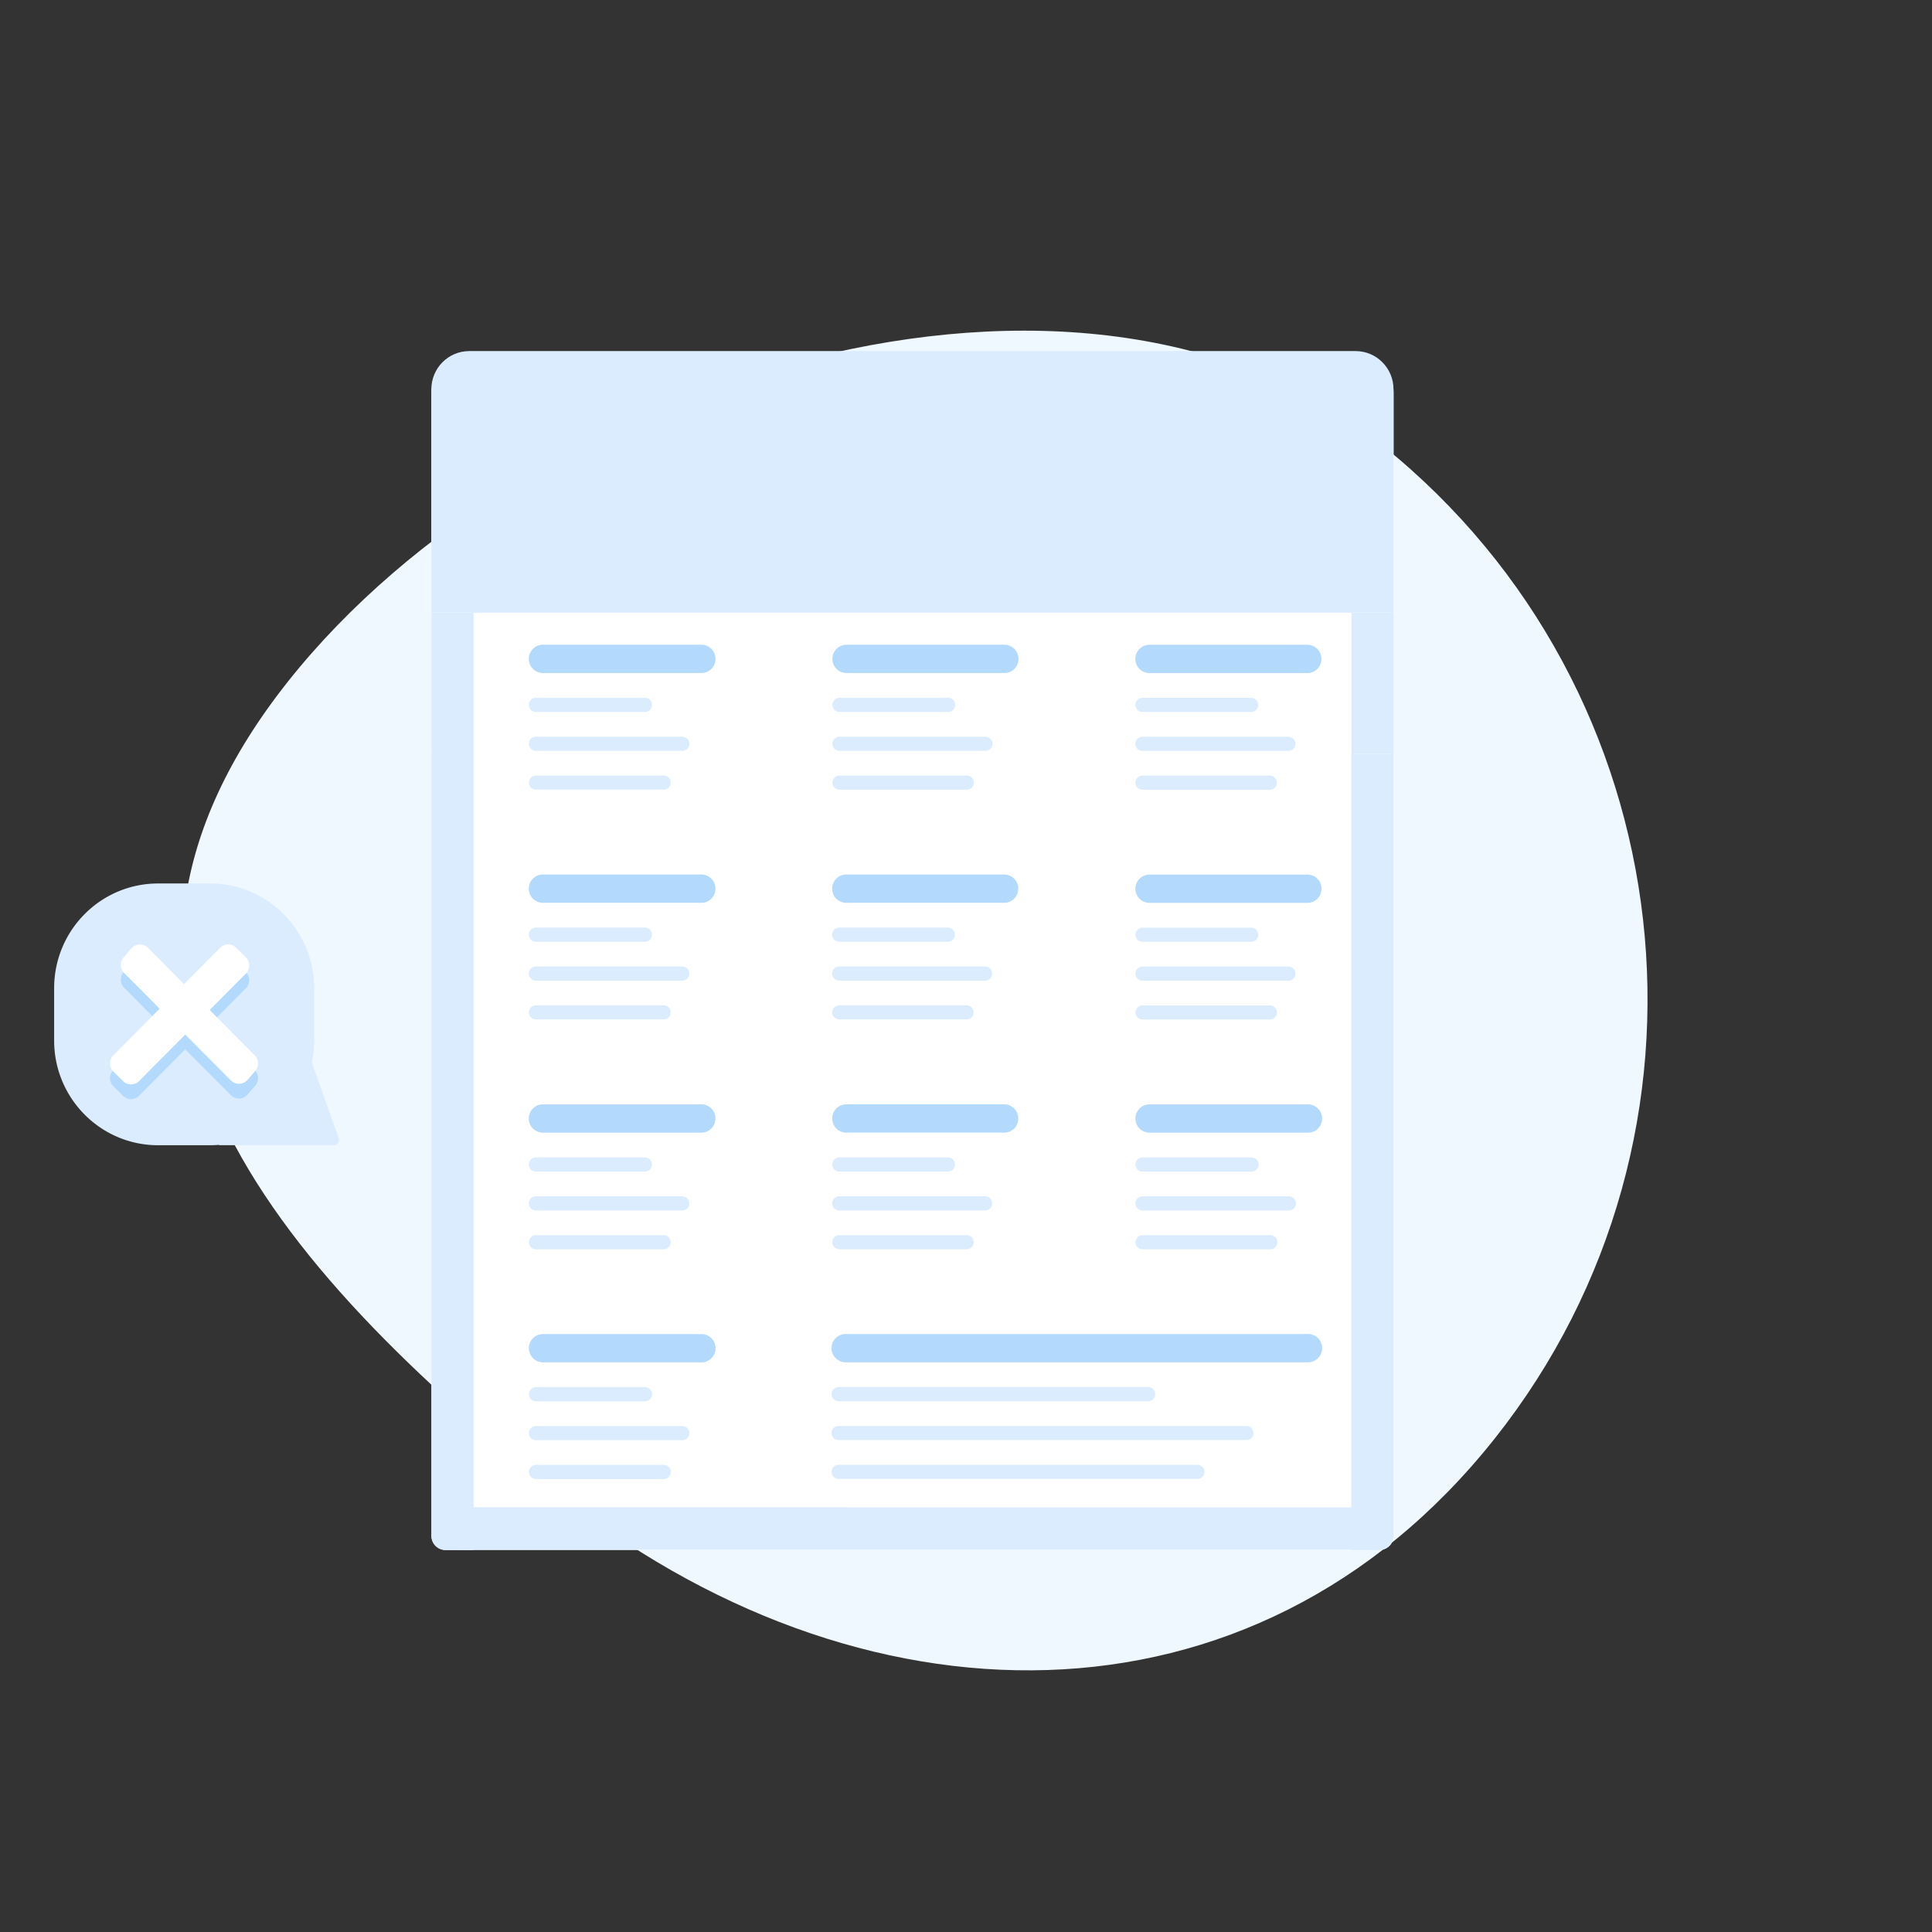 <svg xmlns="http://www.w3.org/2000/svg" width="178" height="178" fill="none"><rect width="100%" height="100%" fill="#333333" stroke="none"/><path fill="#F0F8FF" d="M127.408 41.07c27.941 22.486 32.55 63.444 10.293 91.481-22.256 28.038-58.728 27.22-86.669 4.733S4.299 90.799 26.555 62.762c22.257-28.038 72.912-44.18 100.853-21.693"/><path fill="#fff" d="M39.75 36.225c0-1.939 1.56-3.51 3.486-3.51h81.671c1.926 0 3.487 1.571 3.487 3.51v105.277a1.3 1.3 0 0 1-1.294 1.303H41.044a1.3 1.3 0 0 1-1.294-1.303z"/><path fill="#DBECFF" d="M39.742 35.861c0-1.941 1.563-3.515 3.491-3.515h81.662c1.928 0 3.491 1.574 3.491 3.515v20.586H39.742z"/><path fill="#B3DAFC" d="M48.723 60.703c0-.72.579-1.303 1.294-1.303h14.611c.715 0 1.294.584 1.294 1.303 0 .72-.58 1.303-1.294 1.303H50.017a1.3 1.3 0 0 1-1.294-1.303"/><path fill="#DBECFF" d="M48.723 64.94c0-.36.29-.65.647-.65h10.053a.65.65 0 0 1 .647.65.65.65 0 0 1-.647.652H49.37a.65.65 0 0 1-.647-.651m0 3.584c0-.36.29-.652.647-.652h13.497a.65.65 0 0 1 .647.651.65.65 0 0 1-.647.652H49.37a.65.65 0 0 1-.647-.651m.007 3.578c0-.36.29-.652.648-.652h11.775a.65.65 0 0 1 .647.652.65.65 0 0 1-.647.651H49.377a.65.65 0 0 1-.647-.651"/><path fill="#B3DAFC" d="M48.719 81.875c0-.72.58-1.303 1.294-1.303h14.611c.715 0 1.294.584 1.294 1.303 0 .72-.58 1.303-1.294 1.303H50.013a1.3 1.3 0 0 1-1.294-1.303"/><path fill="#DBECFF" d="M48.723 86.112c0-.36.29-.651.647-.651h10.053a.65.65 0 0 1 .647.651.65.65 0 0 1-.647.652H49.37a.65.65 0 0 1-.647-.652m-.004 3.584c0-.36.29-.651.647-.651h13.497a.65.65 0 0 1 .647.651.65.65 0 0 1-.647.652H49.366a.65.65 0 0 1-.647-.652m.008 3.579c0-.36.29-.652.647-.652H61.15a.65.65 0 0 1 .647.651.65.65 0 0 1-.647.652H49.374a.65.65 0 0 1-.647-.651"/><path fill="#B3DAFC" d="M76.668 81.875c0-.72.58-1.303 1.294-1.303H92.52c.715 0 1.294.584 1.294 1.303 0 .72-.579 1.303-1.294 1.303H77.962a1.3 1.3 0 0 1-1.294-1.303"/><path fill="#DBECFF" d="M76.668 86.112c0-.36.29-.651.647-.651h10.018a.65.65 0 0 1 .647.651.65.65 0 0 1-.647.652H77.315a.65.65 0 0 1-.647-.652m0 3.584c0-.36.29-.651.647-.651h13.451a.65.65 0 0 1 .647.651.65.65 0 0 1-.647.652H77.315a.65.65 0 0 1-.647-.652m.008 3.579c0-.36.29-.652.647-.652h11.735a.65.65 0 0 1 .647.651.65.65 0 0 1-.647.652H77.323a.65.65 0 0 1-.647-.651"/><path fill="#B3DAFC" d="M104.609 81.881c0-.72.58-1.303 1.294-1.303h14.559a1.3 1.3 0 0 1 1.294 1.303c0 .72-.58 1.303-1.294 1.303h-14.559a1.3 1.3 0 0 1-1.294-1.303"/><path fill="#DBECFF" d="M104.613 86.118c0-.36.29-.651.647-.651h10.018c.358 0 .647.291.647.651s-.289.652-.647.652H105.26a.65.65 0 0 1-.647-.652m-.004 3.584c0-.36.29-.651.647-.651h13.452a.65.65 0 0 1 .647.651.65.65 0 0 1-.647.652h-13.452a.65.65 0 0 1-.647-.652m.008 3.578c0-.36.29-.651.647-.651H117a.65.65 0 0 1 .647.651.65.65 0 0 1-.647.652h-11.736a.65.65 0 0 1-.647-.652"/><path fill="#B3DAFC" d="M48.719 103.051c0-.72.58-1.303 1.294-1.303h14.611c.715 0 1.294.583 1.294 1.303s-.58 1.303-1.294 1.303H50.013a1.3 1.3 0 0 1-1.294-1.303"/><path fill="#DBECFF" d="M48.719 107.288c0-.36.29-.651.647-.651h10.053c.357 0 .647.291.647.651a.65.65 0 0 1-.647.652H49.366a.65.65 0 0 1-.647-.652m0 3.584c0-.36.29-.651.647-.651h13.497c.357 0 .647.291.647.651a.65.65 0 0 1-.647.652H49.366a.65.65 0 0 1-.647-.652m.008 3.578a.65.65 0 0 1 .647-.651H61.15a.65.65 0 0 1 .647.651.65.65 0 0 1-.647.652H49.374a.65.65 0 0 1-.647-.652"/><path fill="#B3DAFC" d="M48.727 124.215c0-.72.579-1.303 1.294-1.303h14.611c.715 0 1.294.583 1.294 1.303s-.58 1.303-1.294 1.303H50.021a1.3 1.3 0 0 1-1.294-1.303"/><path fill="#DBECFF" d="M48.727 128.452c0-.36.29-.651.647-.651h10.052a.65.65 0 0 1 .648.651.65.65 0 0 1-.648.652H49.375a.65.65 0 0 1-.647-.652m-.001 3.584c0-.36.29-.651.647-.651H62.87a.65.65 0 0 1 .648.651.65.65 0 0 1-.648.652H49.375a.65.65 0 0 1-.647-.652m.006 3.578a.65.65 0 0 1 .647-.651h11.776a.65.65 0 0 1 .647.651.65.65 0 0 1-.647.652H49.381a.65.65 0 0 1-.647-.652"/><path fill="#B3DAFC" d="M76.61 124.207c0-.719.579-1.303 1.293-1.303h42.614a1.3 1.3 0 0 1 1.294 1.303c0 .72-.58 1.303-1.294 1.303H77.903a1.3 1.3 0 0 1-1.294-1.303"/><path fill="#DBECFF" d="M76.61 128.444a.65.65 0 0 1 .646-.651h28.527a.65.65 0 0 1 .647.651.65.65 0 0 1-.647.652H77.256a.65.65 0 0 1-.647-.652m.001 3.584a.65.65 0 0 1 .646-.651h37.578a.65.65 0 0 1 .647.651.65.65 0 0 1-.647.652H77.256a.65.65 0 0 1-.647-.652m.008 3.579c0-.36.29-.652.647-.652h33.055a.65.65 0 0 1 .647.652.65.65 0 0 1-.647.651H77.264a.65.65 0 0 1-.647-.651"/><path fill="#B3DAFC" d="M104.609 103.053c0-.72.58-1.303 1.294-1.303h14.612c.714 0 1.294.583 1.294 1.303s-.58 1.303-1.294 1.303h-14.612a1.3 1.3 0 0 1-1.294-1.303"/><path fill="#DBECFF" d="M104.613 107.29c0-.36.29-.651.647-.651h10.053c.358 0 .647.291.647.651a.65.65 0 0 1-.647.652H105.26a.65.65 0 0 1-.647-.652m-.004 3.584c0-.36.29-.651.647-.651h13.497c.358 0 .647.291.647.651a.65.65 0 0 1-.647.652h-13.497a.65.65 0 0 1-.647-.652m.008 3.578c0-.36.29-.651.647-.651h11.776c.357 0 .647.291.647.651a.65.65 0 0 1-.647.652h-11.776a.65.65 0 0 1-.647-.652"/><path fill="#B3DAFC" d="M76.672 103.049c0-.72.58-1.303 1.294-1.303h14.558c.715 0 1.294.583 1.294 1.303s-.58 1.303-1.294 1.303H77.966a1.3 1.3 0 0 1-1.294-1.303"/><path fill="#DBECFF" d="M76.676 107.286c0-.36.29-.651.647-.651H87.34c.357 0 .647.291.647.651a.65.65 0 0 1-.647.652H77.323a.65.65 0 0 1-.647-.652m-.004 3.584c0-.36.29-.651.647-.651H90.77c.358 0 .647.291.647.651a.65.65 0 0 1-.647.652H77.32a.65.65 0 0 1-.647-.652m.007 3.578a.65.65 0 0 1 .647-.651h11.735a.65.65 0 0 1 .647.651.65.65 0 0 1-.647.652H77.327a.65.65 0 0 1-.647-.652"/><path fill="#B3DAFC" d="M76.691 60.705c0-.72.58-1.303 1.294-1.303h14.559a1.3 1.3 0 0 1 1.294 1.303c0 .72-.58 1.303-1.294 1.303H77.986a1.3 1.3 0 0 1-1.295-1.303"/><path fill="#DBECFF" d="M76.691 64.942c0-.36.29-.651.647-.651h10.018a.65.65 0 0 1 .647.651.65.65 0 0 1-.647.652H77.338a.65.65 0 0 1-.647-.651m0 3.584c0-.36.29-.652.647-.652H90.79a.65.65 0 0 1 .647.651.65.65 0 0 1-.647.652H77.338a.65.65 0 0 1-.647-.651m.009 3.578c0-.36.289-.652.646-.652h11.736a.65.65 0 0 1 .647.652.65.65 0 0 1-.647.651H77.346a.65.65 0 0 1-.647-.651"/><path fill="#B3DAFC" d="M104.602 60.71c0-.72.579-1.304 1.294-1.304h14.558c.715 0 1.294.584 1.294 1.303 0 .72-.579 1.303-1.294 1.303h-14.558a1.3 1.3 0 0 1-1.294-1.303"/><path fill="#DBECFF" d="M104.602 64.946c0-.36.289-.651.647-.651h10.017a.65.65 0 0 1 .648.651.65.65 0 0 1-.648.652h-10.017a.65.65 0 0 1-.647-.652m0 3.584c0-.36.289-.651.647-.651H118.7a.65.65 0 0 1 .647.651.65.65 0 0 1-.647.652h-13.451a.65.65 0 0 1-.647-.652m.007 3.579c0-.36.29-.652.647-.652h11.736a.65.65 0 0 1 .647.652.65.65 0 0 1-.647.651h-11.736a.65.65 0 0 1-.647-.651M39.75 56.447h3.882v13.03H39.75zm0 13.035h3.882v73.328h-2.588a1.3 1.3 0 0 1-1.294-1.303zm88.633-.005h-3.882v73.327h2.588a1.3 1.3 0 0 0 1.294-1.303z"/><path fill="#DBECFF" d="M126.844 142.787v-3.909l-85.47-.004v2.606a1.3 1.3 0 0 0 1.294 1.303zm-2.328-86.337h3.882v13.029h-3.882zM19.36 81.397c5.291 0 9.58 4.319 9.58 9.647v4.823a9.8 9.8 0 0 1-.214 2.034l2.483 6.963a.482.482 0 0 1-.45.645H20.17l.036-.035q-.419.039-.846.04h-4.79c-5.292 0-9.582-4.319-9.582-9.647v-4.823c0-5.328 4.29-9.647 9.581-9.647z"/><path fill="#B3DAFC" d="M20.277 88.684a1.05 1.05 0 0 1 1.486-.006l.88.874c.416.414.42 1.09.005 1.507l-3.33 3.353 4.147 4.176c.393.396.413 1.031.045 1.452l-.708.81a1.05 1.05 0 0 1-1.537.05l-4.195-4.225-4.251 4.281a1.05 1.05 0 0 1-1.486.005l-.88-.873a1.067 1.067 0 0 1-.005-1.507l4.257-4.287-3.266-3.289a1.067 1.067 0 0 1-.046-1.451l.707-.81a1.05 1.05 0 0 1 1.538-.05l3.315 3.337z"/><path fill="#fff" d="M20.277 87.325a1.05 1.05 0 0 1 1.486-.006l.88.873c.416.414.42 1.091.005 1.508l-3.33 3.353 4.147 4.176c.393.396.413 1.03.045 1.451l-.708.81a1.05 1.05 0 0 1-1.537.05l-4.195-4.224-4.251 4.28a1.05 1.05 0 0 1-1.486.006l-.88-.873a1.067 1.067 0 0 1-.005-1.507l4.257-4.287-3.266-3.289a1.067 1.067 0 0 1-.046-1.452l.707-.81a1.05 1.05 0 0 1 1.538-.05l3.315 3.338z"/></svg>